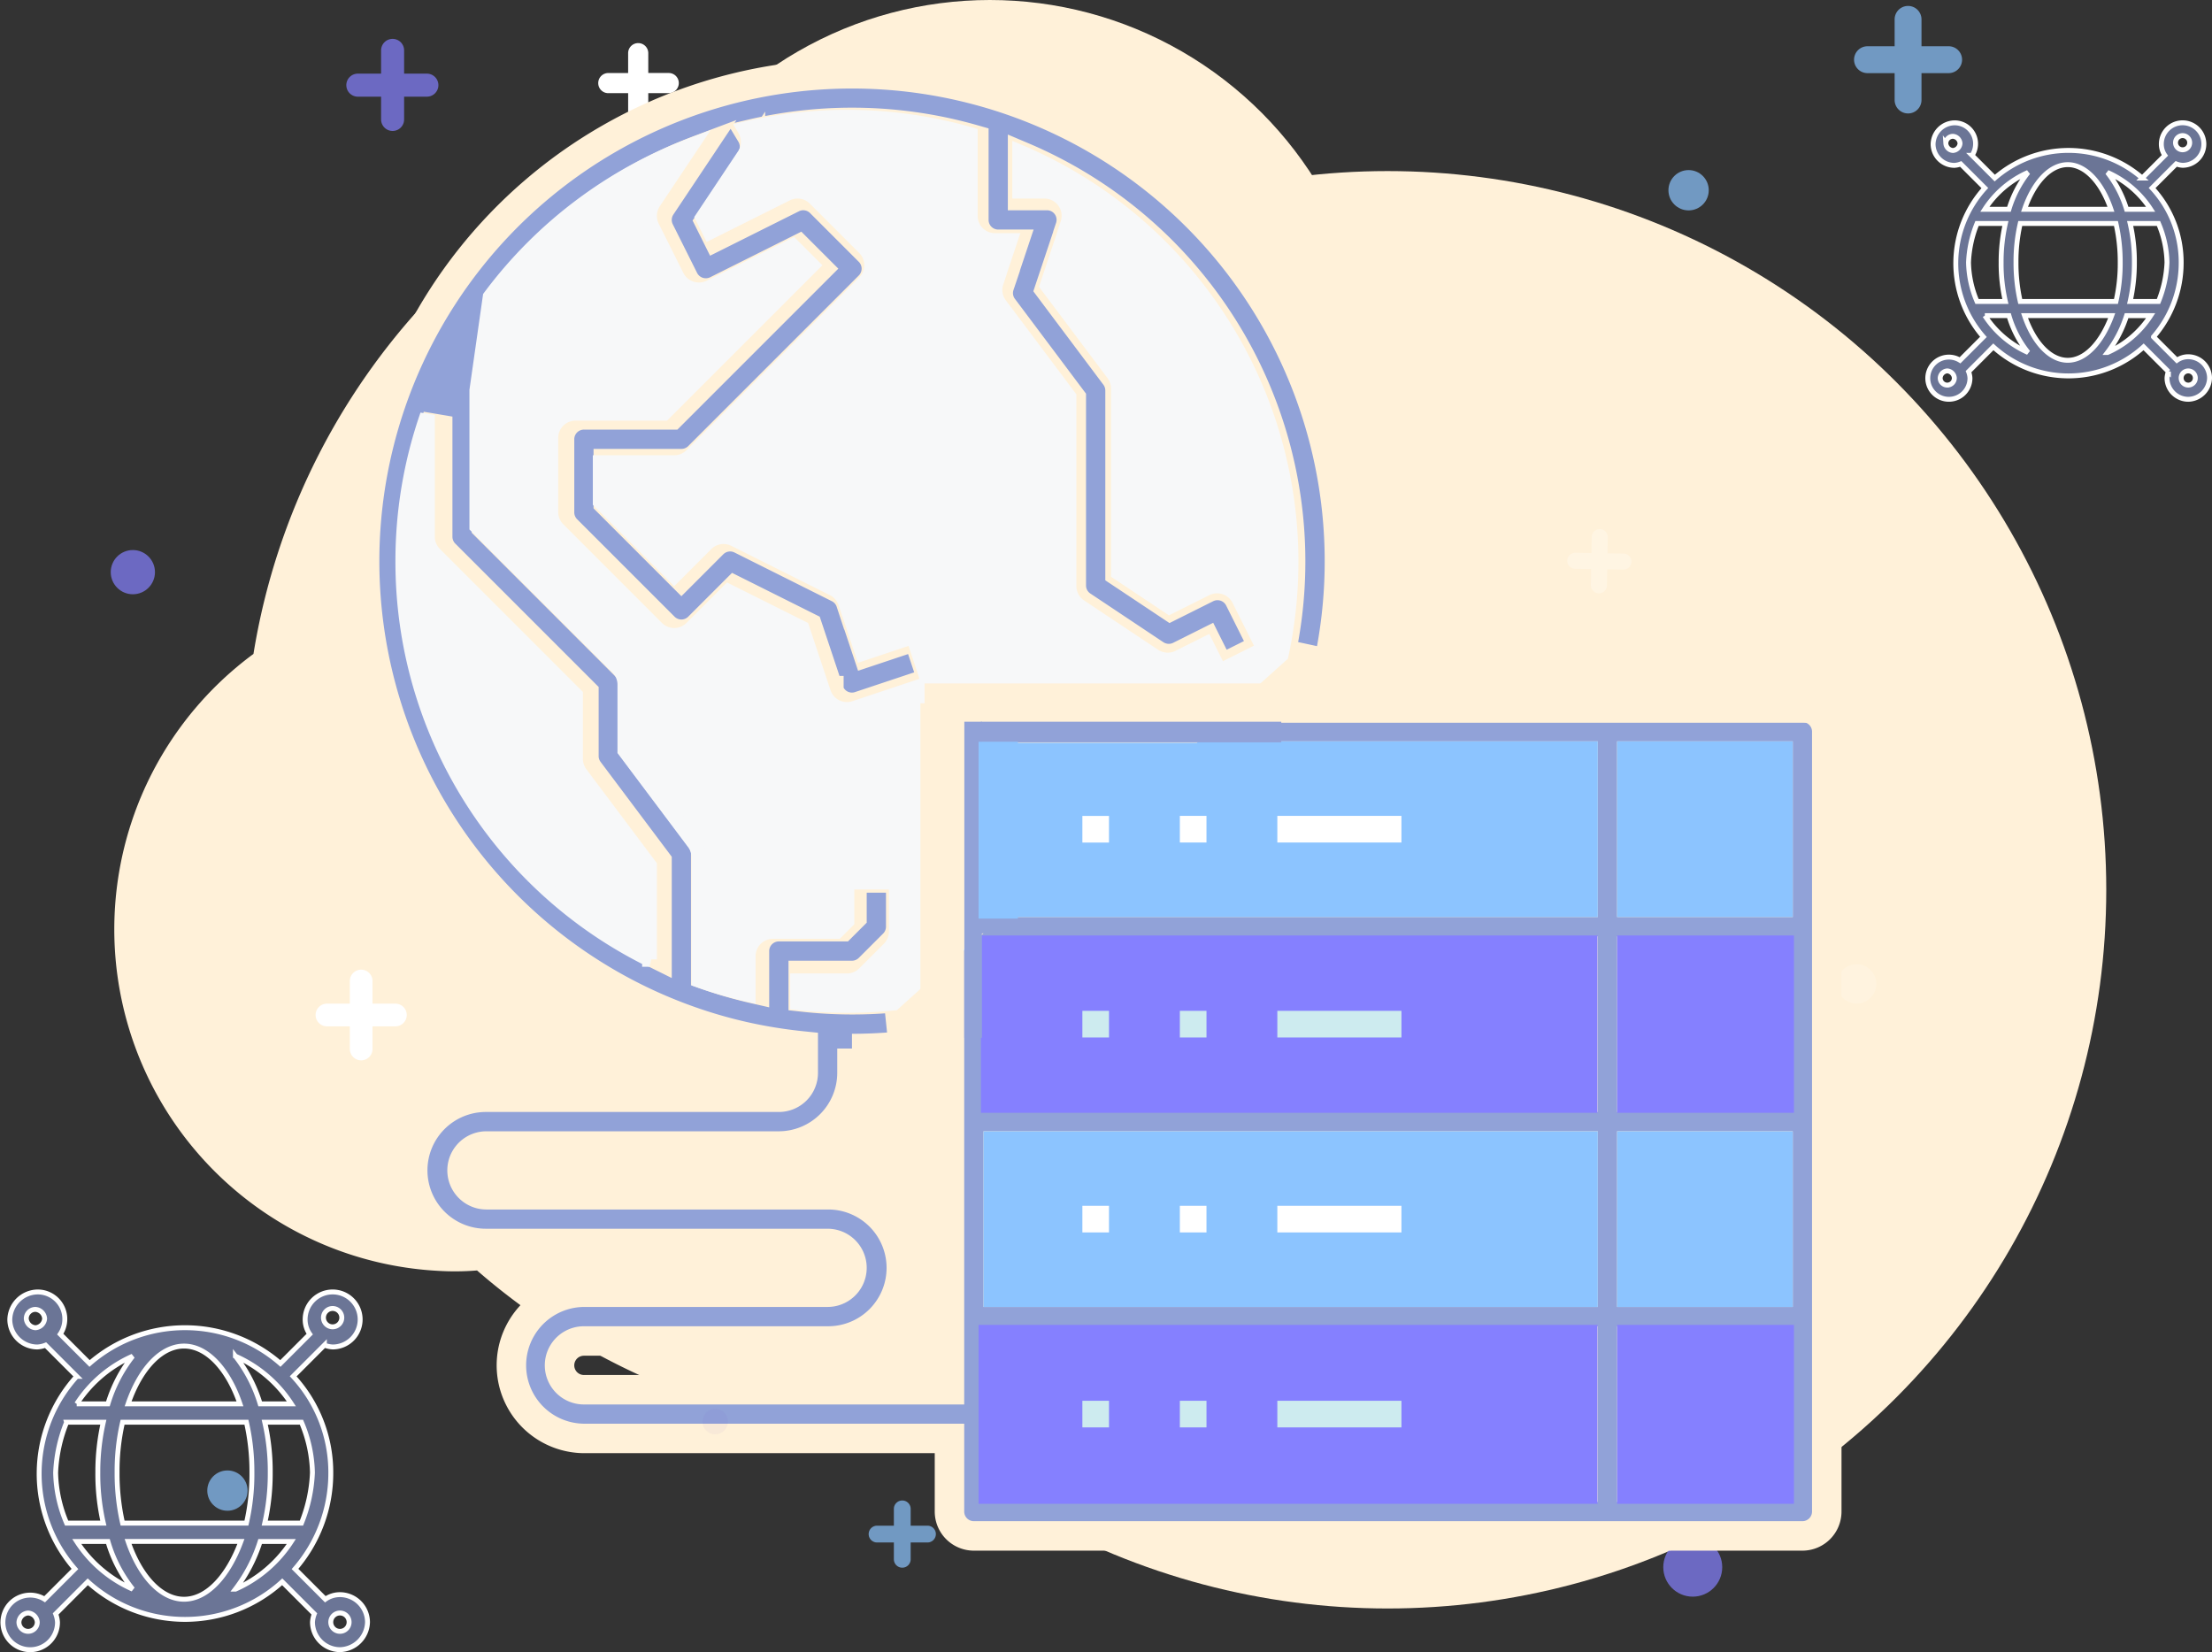 <?xml version="1.0" encoding="UTF-8"?> <svg xmlns="http://www.w3.org/2000/svg" width="450.319" height="336.328" viewBox="0 0 450.319 336.328"><rect x="0" y="0" width="450.319" height="336.328" fill="#333333" stroke="none"/><g id="Group_186" data-name="Group 186" transform="translate(-14.782 -17)"><g id="Group_147" data-name="Group 147" transform="translate(33 17)"><g id="Group_146" data-name="Group 146" transform="translate(0 12.582)"><path id="Shape" d="M274.124,103.794A55.617,55.617,0,0,0,237.3,51.4V238.362A136.39,136.39,0,0,0,259.172,164.1a139.394,139.394,0,0,0-1.483-20.513h0A56.866,56.866,0,0,0,274.124,103.794Z" transform="translate(38.875 35.472)" fill="#fff1d9"></path><path id="Shape-2" data-name="Shape" d="M257.15,233.3H145.69a13.105,13.105,0,0,1-13.1-13.1V0A137.361,137.361,0,0,0,25.456,119.369,69.626,69.626,0,0,0,69.57,242.816a55.482,55.482,0,0,0,7.909-.494A137.377,137.377,0,0,0,257.15,233.3Z" transform="translate(14.208 0) rotate(3)" fill="#fff1d9"></path><ellipse id="Ellipse_50" data-name="Ellipse 50" cx="146.307" cy="146.307" rx="146.307" ry="146.307" transform="translate(117.961 22.244)" fill="#fff1d9"></ellipse></g><ellipse id="Ellipse_51" data-name="Ellipse 51" cx="78.164" cy="78.164" rx="78.164" ry="78.164" transform="translate(105.135 0)" fill="#fff1d9"></ellipse></g><g id="Group_160" data-name="Group 160" opacity="0.7"><g id="Group_96" data-name="Group 96" transform="translate(392.285 18.208)"><path id="Union_1" data-name="Union 1" d="M8.206,19.151V13.679H2.735a2.736,2.736,0,1,1,0-5.471H8.206V2.736a2.735,2.735,0,1,1,5.47,0V8.208h5.471a2.736,2.736,0,1,1,0,5.471H13.676v5.472a2.735,2.735,0,1,1-5.47,0Z" transform="translate(0 0)" fill="#8cc4ff"></path></g><ellipse id="Ellipse_21" data-name="Ellipse 21" cx="4.103" cy="4.103" rx="4.103" ry="4.103" transform="translate(354.443 51.624)" fill="#8cc4ff"></ellipse><g id="Group_97" data-name="Group 97" transform="translate(191.626 322.454)"><path id="Union_1-2" data-name="Union 1" d="M5.13,11.968V8.549H1.71a1.71,1.71,0,0,1,0-3.42H5.13V1.71a1.71,1.71,0,1,1,3.42,0V5.129h3.419a1.71,1.71,0,1,1,0,3.42H8.55v3.419a1.71,1.71,0,1,1-3.42,0Z" transform="translate(0 0)" fill="#8cc4ff"></path></g><ellipse id="Ellipse_26" data-name="Ellipse 26" cx="4.103" cy="4.103" rx="4.103" ry="4.103" transform="translate(56.981 316.339)" fill="#8cc4ff"></ellipse></g><g id="Group_161" data-name="Group 161" opacity="0.7"><g id="Group_98" data-name="Group 98" transform="translate(104.083 43.71) rotate(180)" opacity="0.998"><path id="Union_1-3" data-name="Union 1" d="M7.03,16.4V11.717H2.344a2.344,2.344,0,1,1,0-4.687H7.03V2.344a2.344,2.344,0,1,1,4.687,0V7.03H16.4a2.344,2.344,0,0,1,0,4.687H11.717V16.4a2.344,2.344,0,0,1-4.687,0Z" transform="translate(18.748 18.748) rotate(180)" fill="#8480ff"></path></g><circle id="Ellipse_23" data-name="Ellipse 23" cx="4.501" cy="4.501" r="4.501" transform="translate(46.329 137.974) rotate(180)" fill="#8480ff" opacity="0.998"></circle><circle id="Ellipse_25" data-name="Ellipse 25" cx="6.001" cy="6.001" r="6.001" transform="translate(365.394 342.031) rotate(180)" fill="#8480ff" opacity="0.998"></circle></g><g id="Group_128" data-name="Group 128" transform="translate(79.081 25.709)"><ellipse id="Ellipse_20" data-name="Ellipse 20" cx="3.076" cy="3.076" rx="3.076" ry="3.076" transform="translate(24.611 102.547)" fill="#fff"></ellipse><g id="Group_100" data-name="Group 100" transform="translate(-0.001 188.686)"><path id="Union_1-4" data-name="Union 1" d="M6.923,16.151V11.537H2.308a2.308,2.308,0,1,1,0-4.615H6.923V2.308a2.307,2.307,0,1,1,4.614,0V6.922h4.615a2.308,2.308,0,1,1,0,4.615H11.537v4.614a2.307,2.307,0,1,1-4.614,0Z" transform="translate(18.46 18.459) rotate(180)" fill="#fff"></path></g><g id="Group_95" data-name="Group 95" transform="translate(57.427 0.001)"><path id="Union_1-5" data-name="Union 1" d="M6.152,14.357v-4.1H2.05a2.051,2.051,0,0,1,0-4.1h4.1V2.05a2.051,2.051,0,0,1,4.1,0v4.1h4.1a2.051,2.051,0,1,1,0,4.1h-4.1v4.1a2.051,2.051,0,0,1-4.1,0Z" fill="#fff"></path></g><g id="Group_103" data-name="Group 103" transform="matrix(-0.017, 1, -1, -0.017, 267.939, 99.11)" opacity="0.269"><path id="Union_1-6" data-name="Union 1" d="M4.9,11.435V8.168H1.634a1.634,1.634,0,1,1,0-3.268H4.9V1.634a1.633,1.633,0,1,1,3.267,0V4.9h3.268a1.634,1.634,0,0,1,0,3.268H8.168v3.267a1.633,1.633,0,1,1-3.267,0Z" transform="translate(0 0)" fill="#fff"></path></g><ellipse id="Ellipse_31" data-name="Ellipse 31" cx="3.996" cy="3.996" rx="3.996" ry="3.996" transform="matrix(-0.105, 0.995, -0.995, -0.105, 318.079, 188.029)" fill="#fff" opacity="0.162"></ellipse></g><path id="np_world_1819901_000000" d="M80.515,71.819a5.157,5.157,0,0,0-2.987.934l-6.164-6.164a29.7,29.7,0,0,0,7.283-19.421,28.784,28.784,0,0,0-7.655-19.792l6.35-6.35a5.475,5.475,0,0,0,1.681.372,5.6,5.6,0,1,0-5.6-5.6,5.157,5.157,0,0,0,.934,2.987l-5.974,5.974a29.534,29.534,0,0,0-38.841,0l-5.974-5.974A5.517,5.517,0,0,0,18.9,10.2a5.745,5.745,0,0,0-5.6,5.6,5.619,5.619,0,0,0,5.6,5.6,5.475,5.475,0,0,0,1.681-.372l6.35,6.35a29.473,29.473,0,0,0-.372,39.213l-6.164,6.164a5.556,5.556,0,1,0,2.615,4.668,5.475,5.475,0,0,0-.372-1.681L29.171,69.2a29.414,29.414,0,0,0,39.585,0l6.536,6.536a5.475,5.475,0,0,0-.372,1.681,5.619,5.619,0,0,0,5.6,5.6,5.745,5.745,0,0,0,5.6-5.6,5.628,5.628,0,0,0-5.609-5.6ZM72.673,57.256H65.2a45.506,45.506,0,0,0,1.12-10.27,44.341,44.341,0,0,0-1.12-10.27h7.469a27.42,27.42,0,0,1,2.239,10.27A30.581,30.581,0,0,1,72.673,57.256ZM26.925,60.991h6.35a28.049,28.049,0,0,0,5.04,9.708,26.155,26.155,0,0,1-11.39-9.708ZM48.77,72.753c-4.668,0-8.964-4.668-11.39-11.766H60.35c-2.615,7.1-6.911,11.766-11.579,11.766Zm-12.509-15.5a45.507,45.507,0,0,1-1.12-10.27,44.342,44.342,0,0,1,1.12-10.27H61.47a45.507,45.507,0,0,1,1.12,10.27,44.341,44.341,0,0,1-1.12,10.27ZM48.77,21.216c4.668,0,8.964,4.668,11.39,11.766H37.381C39.81,25.884,44.1,21.216,48.77,21.216Zm-15.5,11.766h-6.35a26.127,26.127,0,0,1,11.39-9.708,29.577,29.577,0,0,0-5.04,9.708ZM59.23,23.27a26.155,26.155,0,0,1,11.39,9.708l-6.35,0a29.627,29.627,0,0,0-5.04-9.712Zm19.792-9.708a1.872,1.872,0,0,1,1.867,1.867,1.867,1.867,0,0,1-3.735,0A1.872,1.872,0,0,1,79.022,13.562ZM16.654,15.615a1.872,1.872,0,0,1,1.867-1.867,2.008,2.008,0,0,1,1.867,1.867,2.008,2.008,0,0,1-1.867,1.867A2.008,2.008,0,0,1,16.654,15.615Zm8.217,21.1H32.34a45.507,45.507,0,0,0-1.12,10.27,44.342,44.342,0,0,0,1.12,10.27H24.871a27.42,27.42,0,0,1-2.239-10.27A30.473,30.473,0,0,1,24.871,36.717ZM17.026,79.289a1.872,1.872,0,0,1-1.867-1.867,2.008,2.008,0,0,1,1.867-1.867,2.008,2.008,0,0,1,1.867,1.867A1.869,1.869,0,0,1,17.026,79.289Zm42.2-8.589a31.669,31.669,0,0,0,5.04-9.708h6.35A26.151,26.151,0,0,1,59.23,70.7Zm21.284,8.589a1.872,1.872,0,0,1-1.867-1.867,1.867,1.867,0,1,1,1.867,1.867Z" transform="translate(3.478 269.805)" fill="rgba(145,162,216,0.6)" stroke="#fff" stroke-width="1"></path><path id="np_world_1819901_000000-2" data-name="np_world_1819901_000000" d="M64.9,57.817a3.985,3.985,0,0,0-2.308.722l-4.763-4.763A22.954,22.954,0,0,0,63.46,38.768a22.244,22.244,0,0,0-5.916-15.3l4.907-4.907a4.231,4.231,0,0,0,1.3.287,4.329,4.329,0,1,0-4.329-4.329,3.985,3.985,0,0,0,.722,2.308l-4.617,4.617a22.824,22.824,0,0,0-30.016,0l-4.617-4.617A4.264,4.264,0,0,0,17.286,10.2a4.439,4.439,0,0,0-4.329,4.329,4.342,4.342,0,0,0,4.329,4.329,4.231,4.231,0,0,0,1.3-.287l4.907,4.907a22.777,22.777,0,0,0-.287,30.3l-4.763,4.763a4.294,4.294,0,1,0,2.021,3.608,4.231,4.231,0,0,0-.287-1.3L25.225,55.8a22.731,22.731,0,0,0,30.591,0l5.051,5.051a4.231,4.231,0,0,0-.287,1.3,4.342,4.342,0,0,0,4.329,4.329,4.439,4.439,0,0,0,4.329-4.329A4.349,4.349,0,0,0,64.9,57.817Zm-6.06-11.254H53.071a35.167,35.167,0,0,0,.865-7.937,34.267,34.267,0,0,0-.865-7.937h5.772a21.19,21.19,0,0,1,1.73,7.937A23.633,23.633,0,0,1,58.843,46.563ZM23.489,49.449H28.4a21.676,21.676,0,0,0,3.895,7.5,20.212,20.212,0,0,1-8.8-7.5Zm16.882,9.09c-3.608,0-6.928-3.608-8.8-9.092H49.32c-2.021,5.485-5.341,9.092-8.948,9.092ZM30.7,46.563a35.167,35.167,0,0,1-.865-7.937A34.267,34.267,0,0,1,30.7,30.69H50.185a35.167,35.167,0,0,1,.865,7.937,34.266,34.266,0,0,1-.865,7.937Zm9.667-27.852c3.608,0,6.928,3.608,8.8,9.092h-17.6C33.447,22.32,36.764,18.712,40.371,18.712ZM28.4,27.8H23.489a20.191,20.191,0,0,1,8.8-7.5A22.856,22.856,0,0,0,28.4,27.8ZM48.454,20.3a20.212,20.212,0,0,1,8.8,7.5l-4.907,0A22.9,22.9,0,0,0,48.454,20.3Zm15.3-7.5a1.446,1.446,0,0,1,1.443,1.443,1.443,1.443,0,0,1-2.886,0A1.446,1.446,0,0,1,63.749,12.8Zm-48.2,1.587a1.446,1.446,0,0,1,1.443-1.443,1.552,1.552,0,0,1,1.443,1.443,1.552,1.552,0,0,1-1.443,1.443A1.552,1.552,0,0,1,15.552,14.384ZM21.9,30.691h5.772a35.167,35.167,0,0,0-.865,7.937,34.267,34.267,0,0,0,.865,7.937H21.9a21.19,21.19,0,0,1-1.73-7.937A23.549,23.549,0,0,1,21.9,30.691Zm-6.062,32.9A1.446,1.446,0,0,1,14.4,62.147,1.552,1.552,0,0,1,15.839,60.7a1.552,1.552,0,0,1,1.443,1.443A1.445,1.445,0,0,1,15.839,63.59Zm32.614-6.637a24.473,24.473,0,0,0,3.895-7.5h4.907a20.209,20.209,0,0,1-8.8,7.5ZM64.9,63.59a1.446,1.446,0,0,1-1.443-1.443A1.443,1.443,0,1,1,64.9,63.59Z" transform="translate(395.364 31.805)" fill="rgba(145,162,216,0.6)" stroke="#fff" stroke-width="1"></path><path id="Path_513" data-name="Path 513" d="M295.837,132.117H127.157a4.96,4.96,0,0,0-4.961,4.961V271.032H47.776a4.961,4.961,0,0,1,0-9.922H97.388a14.884,14.884,0,1,0,0-29.767H27.931a4.961,4.961,0,0,1,0-9.922H87.466a14.911,14.911,0,0,0,14.884-14.884v-4.961a101.371,101.371,0,0,0,10.443-.546l-1.029-9.873-.012.012a91.488,91.488,0,0,1-19.324-.074v-4.4h9.922a4.967,4.967,0,0,0,3.51-1.451l4.961-4.961a4.966,4.966,0,0,0,1.451-3.51v-9.922H102.35v7.864l-2.059,2.059H87.466A4.96,4.96,0,0,0,82.5,181.73v7.7c-2.828-.645-5.618-1.414-8.36-2.332-.521-.174-1.042-.347-1.563-.533V161.886a4.937,4.937,0,0,0-.992-2.977L57.7,140.392V127.158a4.967,4.967,0,0,0-1.451-3.51L27.932,95.331V67.97L30.611,49.18A90.266,90.266,0,0,1,71.157,18.656L63.492,30.141a4.991,4.991,0,0,0-.31,4.974l4.961,9.922a4.99,4.99,0,0,0,6.66,2.22l16.645-8.322,3.882,3.882L65.564,72.584H47.778a4.96,4.96,0,0,0-4.961,4.961V92.429a4.967,4.967,0,0,0,1.451,3.51l19.845,19.845a4.97,4.97,0,0,0,7.02,0l7.392-7.392,14.809,7.4,4.316,12.936v-.012a4.935,4.935,0,0,0,6.276,3.138l14.884-4.961-3.138-9.414-10.183,3.4L102.1,110.7l-.012.012a4.945,4.945,0,0,0-2.481-2.877L79.765,97.911a4.962,4.962,0,0,0-5.73.93l-6.412,6.412L52.739,90.37V82.507H67.623a4.967,4.967,0,0,0,3.51-1.451l34.73-34.73a4.97,4.97,0,0,0,0-7.02L95.94,29.383a4.962,4.962,0,0,0-5.73-.93l-15.4,7.7-1.451-2.915,8.322-12.49v.012a4.992,4.992,0,0,0,.112-5.333,89.993,89.993,0,0,1,45.37,1.1V32.893a4.96,4.96,0,0,0,4.961,4.961h3.039l-2.791,8.36h.012a4.924,4.924,0,0,0,.732,4.54L147,69.271v38.038a4.965,4.965,0,0,0,2.208,4.13l14.884,9.922a4.993,4.993,0,0,0,4.974.31l5.482-2.741,2.741,5.482,8.881-4.44-4.961-9.922a4.97,4.97,0,0,0-6.661-2.22l-7.343,3.671-10.282-6.846V67.62a4.937,4.937,0,0,0-.992-2.977L142.612,46.882l4.143-12.416-.012-.012a4.944,4.944,0,0,0-4.7-6.524h-4.961V20.042A89.472,89.472,0,0,1,189.67,121.149l9.7,2.084A99.226,99.226,0,1,0,71.02,196.521a96.806,96.806,0,0,0,15.665,3.808c1.9.3,3.808.546,5.743.744v5.457a4.96,4.96,0,0,1-4.961,4.961H27.932a14.884,14.884,0,1,0,0,29.767H97.389a4.961,4.961,0,1,1,0,9.922H47.777a14.884,14.884,0,0,0,0,29.767H122.2v14.884a4.96,4.96,0,0,0,4.961,4.961H295.838a4.96,4.96,0,0,0,4.961-4.961V137.074a4.96,4.96,0,0,0-4.961-4.961ZM13.051,102.35a89.035,89.035,0,0,1,4.961-29.42V97.389a4.967,4.967,0,0,0,1.451,3.51l28.316,28.316V142.04a4.937,4.937,0,0,0,.992,2.977l13.891,18.518v18.853A89.206,89.206,0,0,1,13.052,102.35ZM290.878,211.5H261.111V181.729h29.767Zm-39.69,0H132.12V181.729H251.188ZM132.12,221.418H251.188v29.767H132.12Zm128.991,0h29.767v29.767H261.111Zm29.767-49.612H261.111V142.039h29.767ZM132.12,142.039H251.188v29.767H132.12Zm0,119.069H251.188v29.767H132.12Zm158.758,29.767H261.111V261.108h29.767Z" transform="translate(85.877 28.875)" fill="#91a2d8" stroke="#fff1d9" stroke-width="6"></path><circle id="Ellipse_47" data-name="Ellipse 47" cx="2.596" cy="2.596" r="2.596" transform="translate(157.791 303.797)" fill="#763cbe" opacity="0.05"></circle><path id="Path_514" data-name="Path 514" d="M112.328,192.715l-.013.013a92.634,92.634,0,0,1-19.566-.075v-4.458H102.8a5.029,5.029,0,0,0,3.554-1.469l5.023-5.023a5.028,5.028,0,0,0,1.469-3.554V168.1H102.8v7.962l-2.085,2.085H87.726a5.022,5.022,0,0,0-5.023,5.023v7.8c-2.863-.653-5.689-1.432-8.464-2.361-.527-.176-1.055-.352-1.582-.54V163.078a5,5,0,0,0-1-3.014L57.586,141.315v-13.4a5.029,5.029,0,0,0-1.469-3.554L27.447,95.69v-27.7l2.713-19.026A91.4,91.4,0,0,1,71.213,18.055L63.452,29.684a5.054,5.054,0,0,0-.314,5.036l5.023,10.047a5.053,5.053,0,0,0,6.744,2.248l16.853-8.427,3.931,3.931L65.55,72.658H47.541a5.022,5.022,0,0,0-5.023,5.023v15.07a5.029,5.029,0,0,0,1.469,3.554L64.08,116.4a5.033,5.033,0,0,0,7.108,0l7.485-7.485,14.995,7.5,4.37,13.1V129.5a5,5,0,0,0,6.354,3.177l15.07-5.023-3.177-9.532-10.31,3.441-3.428-10.31-.013.013a5.007,5.007,0,0,0-2.512-2.914L79.929,98.3a5.024,5.024,0,0,0-5.8.942l-6.493,6.493-15.07-15.07V82.705h15.07a5.029,5.029,0,0,0,3.554-1.469l35.165-35.165a5.033,5.033,0,0,0,0-7.108L96.307,28.917a5.024,5.024,0,0,0-5.8-.942l-15.6,7.8-1.469-2.951,8.427-12.646v.013a5.054,5.054,0,0,0,.113-5.4,91.119,91.119,0,0,1,45.938,1.118V32.47a5.022,5.022,0,0,0,5.023,5.023h3.077l-2.826,8.464h.013a4.986,4.986,0,0,0,.741,4.6L148.008,69.3v38.515A5.027,5.027,0,0,0,150.244,112l15.07,10.047a5.055,5.055,0,0,0,5.036.314l5.551-2.775,2.775,5.551,8.992-4.5-5.023-10.047a5.032,5.032,0,0,0-6.744-2.248l-7.434,3.717-10.411-6.932v-37.5a5,5,0,0,0-1-3.014L143.563,46.635l4.194-12.571-.013-.013a5.006,5.006,0,0,0-4.759-6.605h-5.023V19.459A90.591,90.591,0,0,1,191.21,121.831ZM12.38,102.8A90.15,90.15,0,0,1,17.4,73.009V97.773a5.029,5.029,0,0,0,1.469,3.554L47.543,130v12.985a5,5,0,0,0,1,3.014l14.065,18.749v19.089A90.323,90.323,0,0,1,12.38,102.8Z" transform="translate(84.403 28.474)" fill="#f7f8f9" stroke="#f7f8f9" stroke-width="3"></path><path id="Path_515" data-name="Path 515" d="M123.4,212.025H242.466v29.767H123.4Zm128.991,0h29.767v29.767H252.388Zm29.767-49.612H252.388V132.646h29.767ZM123.4,132.646H242.466v29.767H123.4Z" transform="translate(94.599 38.269)" fill="#8cc4ff" stroke="#8cc4ff" stroke-width="6"></path><path id="Path_504" data-name="Path 504" d="M48.438,75H58.36v9.922H48.438Z" transform="translate(184.443 185.216)" fill="#fff" stroke="#8cc4ff" stroke-width="4.5"></path><path id="Path_518" data-name="Path 518" d="M48.438,75H58.36v9.922H48.438Z" transform="translate(184.443 105.85)" fill="#fff" stroke="#8cc4ff" stroke-width="4.5"></path><path id="Path_505" data-name="Path 505" d="M54.688,75H64.61v9.922H54.688Z" transform="translate(198.038 185.216)" fill="#fff" stroke="#8cc4ff" stroke-width="4.5"></path><path id="Path_506" data-name="Path 506" d="M60.938,75H90.705v9.922H60.938Z" transform="translate(211.633 185.216)" fill="#fff" stroke="#8cc4ff" stroke-width="4.5"></path><path id="Path_511" data-name="Path 511" d="M54.688,50H64.61v9.922H54.688Z" transform="translate(198.038 130.837)" fill="#fff" stroke="#8cc4ff" stroke-width="4.5"></path><path id="Path_512" data-name="Path 512" d="M60.938,50H90.705v9.922H60.938Z" transform="translate(211.633 130.837)" fill="#fff" stroke="#8cc4ff" stroke-width="4.5"></path><g id="Group_183" data-name="Group 183" transform="translate(202.151 156.412)"><rect id="Rectangle_316" data-name="Rectangle 316" width="184" height="8" transform="translate(0.849 -0.285)" fill="#fff1d9"></rect><path id="Path_516" data-name="Path 516" d="M0,0H64.351l-8.58,7.508H0Z" transform="translate(0.536 4.29)" fill="#fff1d9"></path><path id="Path_517" data-name="Path 517" d="M0,7.508H45.865L39.75,0H0Z" transform="translate(13.943 9.952) rotate(90)" fill="#fff1d9"></path><rect id="Rectangle_317" data-name="Rectangle 317" width="114.76" height="8.58" transform="translate(8.58 3.754) rotate(90)" fill="#fff1d9"></rect></g><rect id="Rectangle_318" data-name="Rectangle 318" width="125.515" height="36.094" transform="translate(214.485 207.437)" fill="#8580ff"></rect><rect id="Rectangle_320" data-name="Rectangle 320" width="126" height="36.418" transform="translate(214 286.709)" fill="#8580ff"></rect><rect id="Rectangle_319" data-name="Rectangle 319" width="36" height="36.094" transform="translate(344 207.437)" fill="#8580ff"></rect><rect id="Rectangle_321" data-name="Rectangle 321" width="36" height="36.418" transform="translate(344 286.709)" fill="#8580ff"></rect><g id="Group_184" data-name="Group 184" transform="translate(232.881 220.526)"><path id="Path_507" data-name="Path 507" d="M48.438,62.5H58.36v9.922H48.438Z" transform="translate(-48.438 -62.5)" fill="#cdebef" stroke="#8580ff" stroke-width="4.5"></path><path id="Path_508" data-name="Path 508" d="M54.688,62.5H64.61v9.922H54.688Z" transform="translate(-34.843 -62.5)" fill="#cdebef" stroke="#8580ff" stroke-width="4.5"></path><path id="Path_509" data-name="Path 509" d="M60.938,62.5H90.705v9.922H60.938Z" transform="translate(-21.248 -62.5)" fill="#cdebef" stroke="#8580ff" stroke-width="4.5"></path></g><g id="Group_185" data-name="Group 185" transform="translate(232.881 299.905)"><path id="Path_501" data-name="Path 501" d="M48.438,87.5H58.36v9.922H48.438Z" transform="translate(-48.438 -87.5)" fill="#cdebef" stroke="#8580ff" stroke-width="4.5"></path><path id="Path_502" data-name="Path 502" d="M54.688,87.5H64.61v9.922H54.688Z" transform="translate(-34.843 -87.5)" fill="#cdebef" stroke="#8580ff" stroke-width="4.5"></path><path id="Path_503" data-name="Path 503" d="M60.938,87.5H90.705v9.922H60.938Z" transform="translate(-21.248 -87.5)" fill="#cdebef" stroke="#8580ff" stroke-width="4.5"></path></g><rect id="Rectangle_322" data-name="Rectangle 322" width="61.134" height="4.2" transform="translate(214.485 163.919)" fill="#91a2d8"></rect><rect id="Rectangle_323" data-name="Rectangle 323" width="64.351" height="3.577" transform="translate(214.677 163.919) rotate(90)" fill="#91a2d8"></rect><rect id="Rectangle_324" data-name="Rectangle 324" width="17.015" height="3.218" transform="translate(213.557 203.8)" fill="#91a2d8"></rect><rect id="Rectangle_325" data-name="Rectangle 325" width="8" height="36" transform="translate(214 168)" fill="#8cc4ff"></rect></g></svg> 
